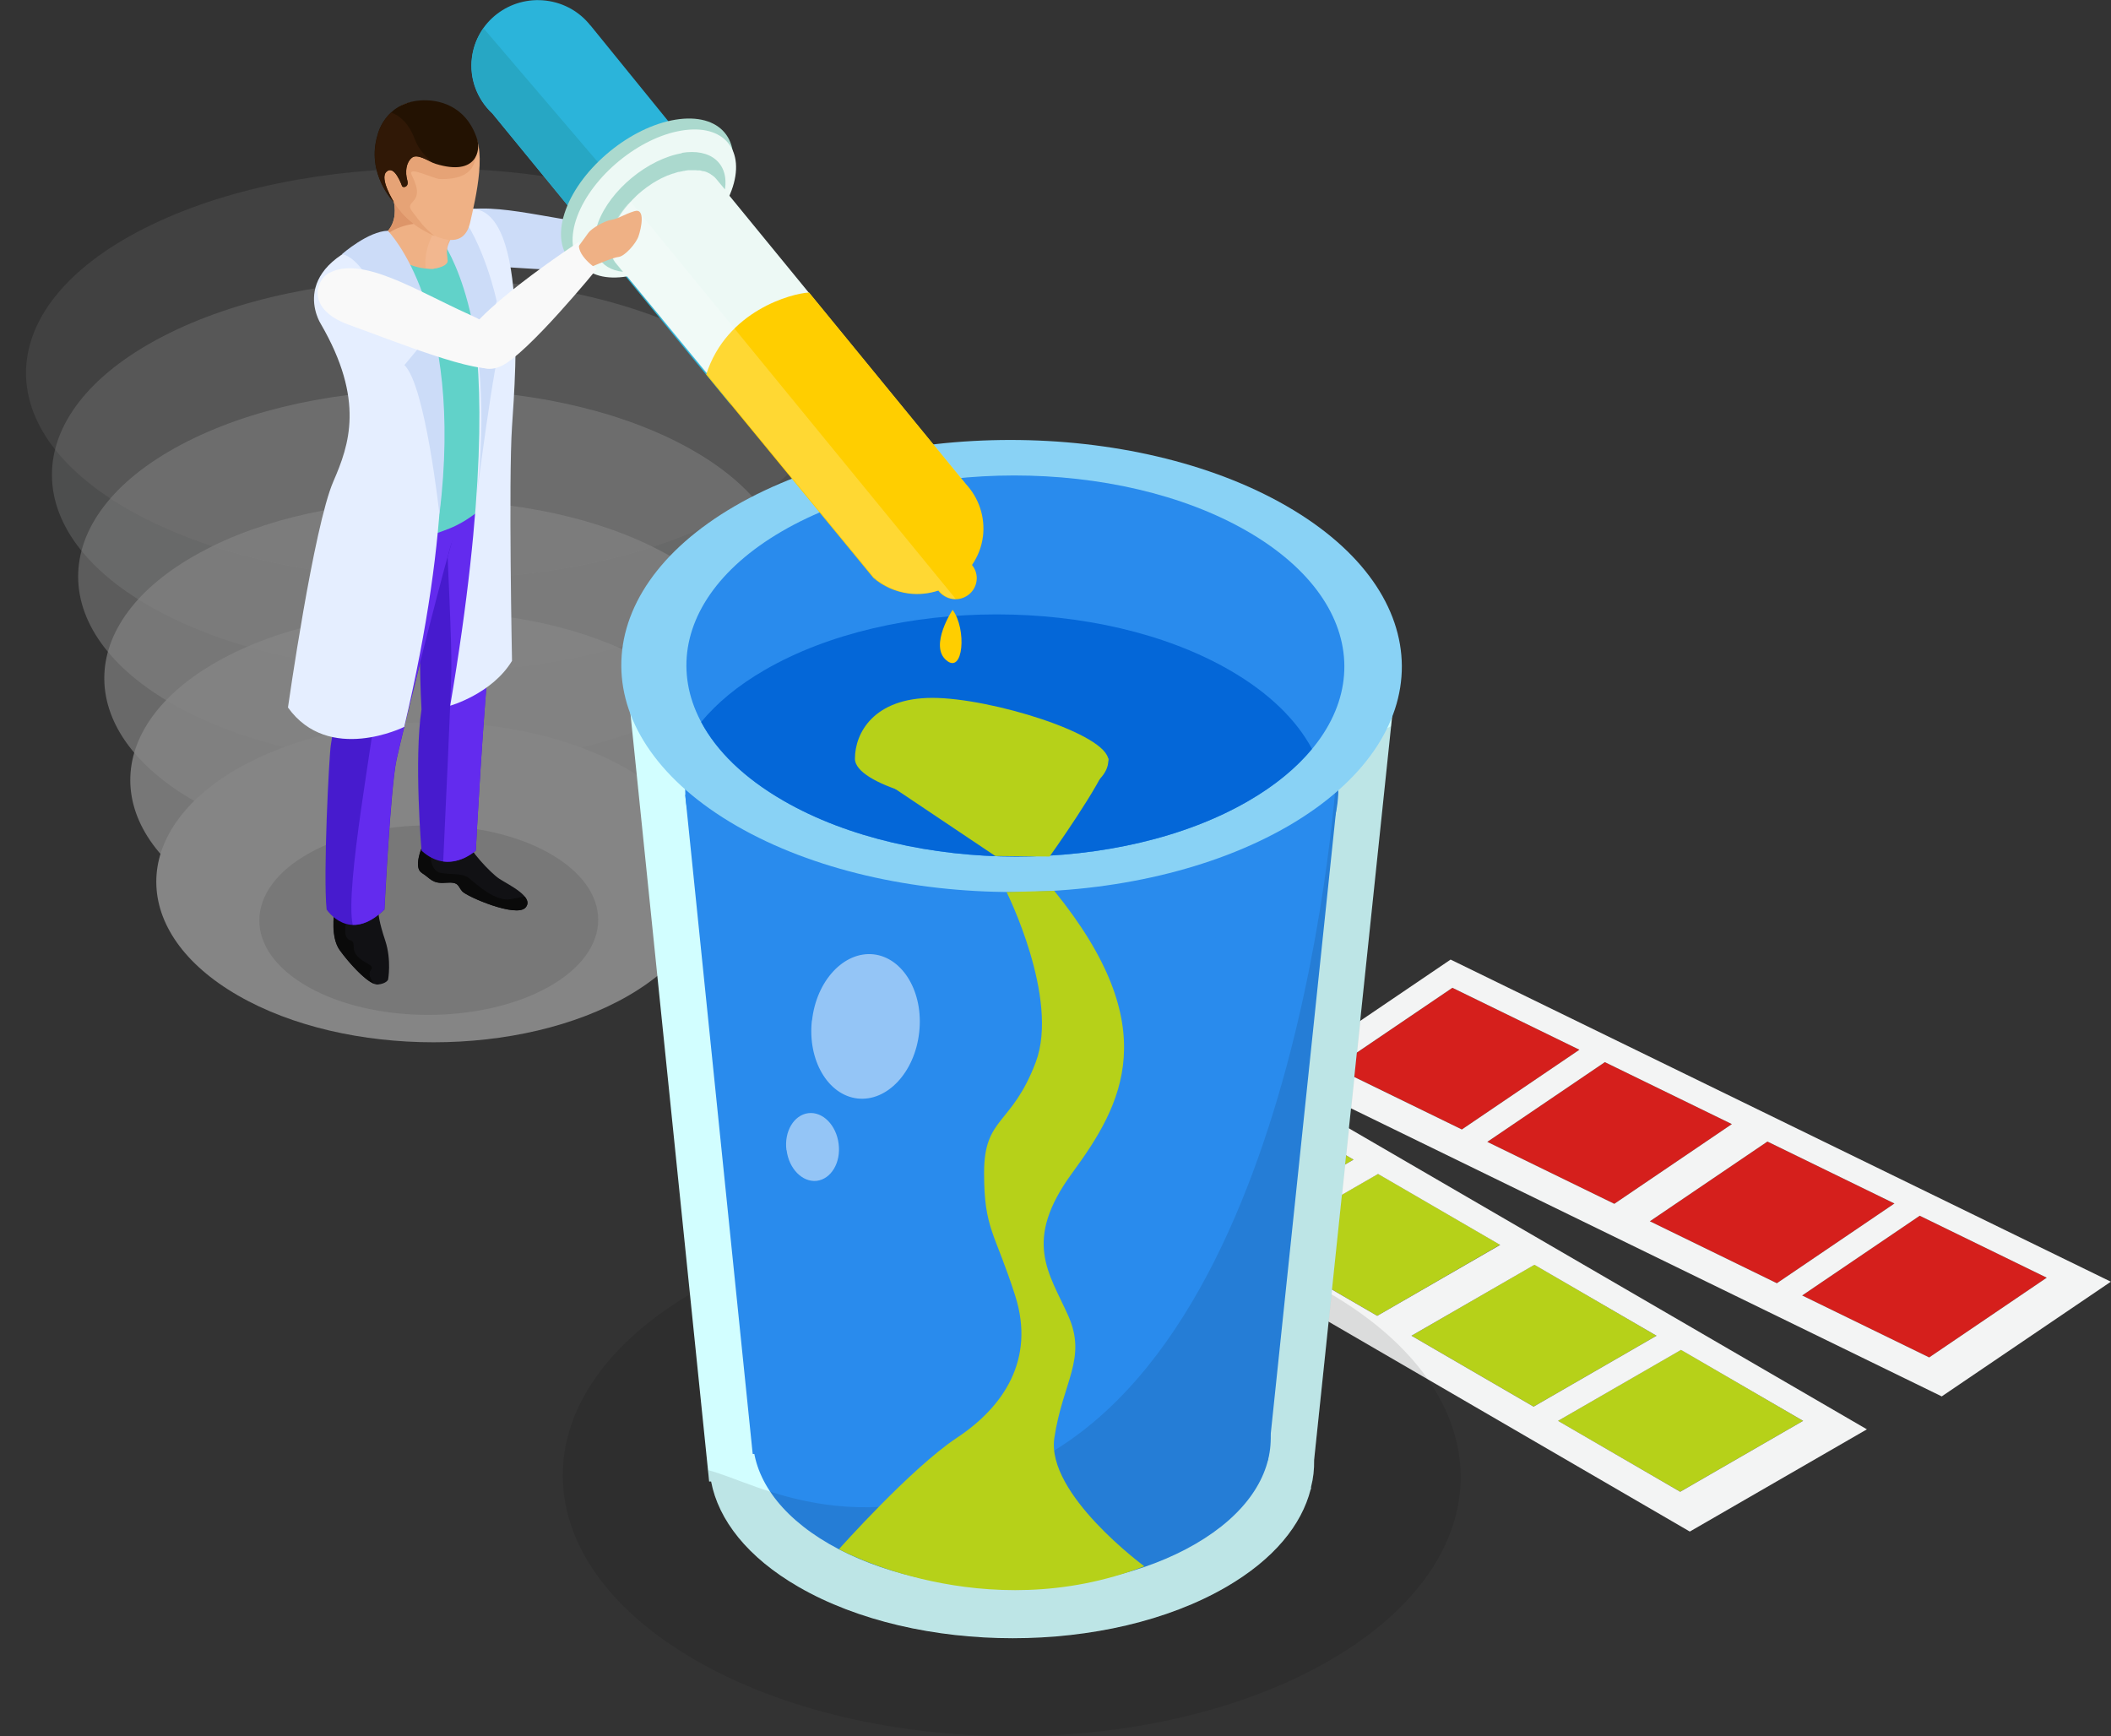 <svg xmlns="http://www.w3.org/2000/svg" id="Layer_2" data-name="Layer 2" viewBox="0 0 129.46 106.49"><rect x="0" y="0" width="129.46" height="106.49" fill="#333333" stroke="none"/><defs><style>      .cls-1 {        opacity: .2;      }      .cls-1, .cls-2, .cls-3, .cls-4 {        fill: #fff;      }      .cls-5 {        fill: #471bce;      }      .cls-6 {        fill: #fdfdfd;        opacity: .17;      }      .cls-7 {        fill: #fdfefe;        opacity: .33;      }      .cls-8 {        fill: #fcfdfd;        opacity: 0;      }      .cls-9 {        fill: #89d2f5;      }      .cls-10 {        fill: #298bed;      }      .cls-3, .cls-11 {        opacity: .5;      }      .cls-12 {        fill: #f3f4f4;      }      .cls-13 {        opacity: .4;      }      .cls-14 {        fill: #e5eeff;      }      .cls-15 {        fill: #61d2c9;      }      .cls-16 {        fill: #f9f9f9;      }      .cls-17 {        fill: #ccdcf8;      }      .cls-18 {        fill: #f2b78f;      }      .cls-4 {        opacity: .83;      }      .cls-19 {        isolation: isolate;      }      .cls-20 {        fill: #27a7c4;      }      .cls-21 {        fill: #abd9ce;      }      .cls-22 {        fill: #111114;      }      .cls-23 {        fill: #301806;      }      .cls-24 {        fill: #0467d8;      }      .cls-25 {        fill: #ffce00;      }      .cls-26 {        fill: #b6d119;      }      .cls-27 {        fill: #231202;      }      .cls-28 {        fill: #efb185;      }      .cls-29 {        fill: #edf9f5;      }      .cls-30 {        opacity: .67;      }      .cls-30, .cls-11 {        fill: #fefefe;      }      .cls-31 {        fill: #d2feff;      }      .cls-32 {        opacity: .1;      }      .cls-33 {        fill: #e6a376;      }      .cls-34 {        fill: #0a0a0a;      }      .cls-35 {        fill: #2bb4da;      }      .cls-36 {        fill: #632bee;      }      .cls-37 {        fill: #d51f1c;      }      .cls-38 {        fill: #dd9569;      }    </style></defs><g id="Layer_1-2" data-name="Layer 1"><g><g class="cls-13"><path class="cls-8" d="M7.83,25.98c10.39,5.14,27.19,5.14,37.52,0,10.33-5.14,10.27-13.47-.12-18.61-10.39-5.14-27.19-5.14-37.52,0s-10.27,13.47.12,18.61"></path><path class="cls-6" d="M8.96,31.83c9.77,4.93,25.55,4.93,35.26,0,9.71-4.92,9.65-12.9-.12-17.82-9.77-4.92-25.55-4.92-35.26,0-9.71,4.92-9.65,12.9.12,17.82"></path><path class="cls-7" d="M10.08,37.67c9.14,4.71,23.92,4.71,33,0,9.08-4.7,9.04-12.33-.11-17.03-9.14-4.71-23.92-4.71-33,0-9.09,4.71-9.04,12.33.11,17.03"></path><path class="cls-11" d="M11.21,43.52c8.52,4.49,22.28,4.49,30.74,0,8.46-4.49,8.42-11.76-.1-16.25-8.52-4.49-22.28-4.49-30.74,0-8.46,4.49-8.42,11.76.1,16.25"></path><path class="cls-30" d="M12.34,49.36c7.89,4.27,20.64,4.27,28.48,0,7.84-4.27,7.8-11.19-.09-15.46-7.89-4.27-20.65-4.27-28.48,0-7.84,4.27-7.8,11.19.09,15.46"></path><path class="cls-4" d="M13.46,55.21c7.26,4.05,19.01,4.05,26.23,0,7.22-4.05,7.18-10.62-.09-14.67-7.26-4.05-19.01-4.05-26.22,0-7.22,4.05-7.18,10.62.08,14.67"></path><path class="cls-2" d="M14.59,61.05c6.64,3.83,17.37,3.83,23.97,0,6.6-3.84,6.56-10.05-.08-13.88-6.64-3.83-17.37-3.83-23.97,0-6.6,3.84-6.56,10.05.08,13.88"></path></g><g class="cls-19"><polygon class="cls-26" points="67.97 71.12 75.47 75.47 83.01 71.12 75.52 66.76 67.97 71.12"></polygon><polygon class="cls-26" points="76.97 76.34 84.46 80.7 92 76.34 84.51 71.99 76.97 76.34"></polygon><polygon class="cls-26" points="86.56 81.92 94.05 86.27 101.59 81.92 94.1 77.56 86.56 81.92"></polygon><polygon class="cls-26" points="95.54 87.14 103.04 91.49 110.58 87.14 103.09 82.78 95.54 87.14"></polygon><path class="cls-12" d="M114.49,87.66l-10.86,6.27-38.96-22.64,10.86-6.27,38.96,22.64ZM94.05,86.27l7.54-4.35-7.49-4.35-7.54,4.35,7.49,4.35h0ZM84.46,80.7l7.54-4.35-7.49-4.35-7.54,4.35,7.49,4.35h0ZM75.47,75.47l7.54-4.35-7.49-4.35-7.54,4.35,7.49,4.35h0ZM103.04,91.49l7.54-4.35-7.49-4.35-7.54,4.35,7.49,4.35h0Z"></path></g><g class="cls-19"><polygon class="cls-37" points="81.87 65.47 89.65 69.27 96.86 64.38 89.07 60.58 81.87 65.47"></polygon><polygon class="cls-37" points="91.21 70.03 99 73.83 106.21 68.94 98.42 65.14 91.21 70.03"></polygon><polygon class="cls-37" points="101.18 74.9 108.97 78.7 116.18 73.81 108.39 70.01 101.18 74.9"></polygon><polygon class="cls-37" points="110.52 79.45 118.31 83.25 125.52 78.36 117.73 74.56 110.52 79.45"></polygon><path class="cls-12" d="M129.46,78.6l-10.38,7.04-40.5-19.75,10.38-7.04,40.5,19.76ZM108.97,78.7l7.21-4.89-7.79-3.8-7.21,4.89,7.79,3.8h0ZM99,73.83l7.21-4.89-7.79-3.8-7.21,4.89,7.79,3.8h0ZM89.65,69.27l7.21-4.89-7.79-3.8-7.21,4.89,7.79,3.8h0ZM118.31,83.25l7.21-4.89-7.79-3.8-7.21,4.89,7.79,3.8h0Z"></path></g><g class="cls-32"><path d="M81.45,79.26c10.79,6.23,10.84,16.33.13,22.55-10.72,6.23-28.15,6.23-38.94,0-10.79-6.23-10.84-16.32-.13-22.55,10.72-6.23,28.15-6.23,38.94,0Z"></path></g><path class="cls-31" d="M80.59,89.54l4.84-46.13-46.78.22,4.84,47.23h.12c.45,2.36,2.23,4.65,5.36,6.46,7.27,4.2,19.02,4.2,26.24,0,2.91-1.69,4.62-3.8,5.17-5.99h.02v-.13c.14-.54.2-1.09.19-1.64Z"></path><path class="cls-10" d="M73.24,81.68c6.22,3.59,6.26,9.42.07,13.01-6.18,3.59-16.24,3.59-22.46,0-6.22-3.59-6.25-9.42-.08-13.01,6.19-3.59,16.24-3.59,22.46,0Z"></path><polygon class="cls-10" points="77.76 89.56 46.16 89.17 42.02 48.74 82.06 48.56 77.76 89.56"></polygon><path class="cls-10" d="M76.16,40.19c7.85,4.53,7.89,11.87.09,16.41-7.79,4.53-20.47,4.53-28.32,0-7.85-4.53-7.88-11.88-.09-16.4,7.8-4.53,20.47-4.53,28.32,0Z"></path><g><path class="cls-3" d="M49.79,62.58c-.27,2.44.98,4.58,2.8,4.79,1.82.2,3.51-1.61,3.78-4.05.28-2.44-.98-4.58-2.79-4.79-1.82-.2-3.51,1.61-3.78,4.05Z"></path><path class="cls-3" d="M48.24,70.54c.14,1.14.97,1.98,1.85,1.88.88-.11,1.49-1.12,1.34-2.27-.14-1.14-.97-1.99-1.86-1.88-.88.11-1.49,1.12-1.34,2.27Z"></path></g><path class="cls-32" d="M43.61,90.85c.45,2.36,2.23,4.65,5.36,6.46,7.27,4.2,19.02,4.2,26.24,0,2.91-1.69,4.62-3.8,5.17-5.99h.02v-.13c.14-.54.2-1.09.19-1.64l4.75-45.02-3.27,1.54s-1.67,34.7-18.51,43.51c-10.7,5.6-17,1.39-20.14.58l.07.71h.12Z"></path><path class="cls-9" d="M78.91,31.04c9.37,5.41,9.42,14.19.11,19.61-9.32,5.41-24.47,5.41-33.85,0-9.38-5.41-9.43-14.19-.11-19.61,9.32-5.41,24.47-5.41,33.85,0Z"></path><path class="cls-10" d="M76.49,32.58c7.9,4.56,7.95,11.96.09,16.53-7.85,4.57-20.63,4.56-28.53,0-7.9-4.56-7.95-11.96-.09-16.53,7.85-4.56,20.63-4.56,28.53,0Z"></path><path class="cls-24" d="M48.05,49.11c7.9,4.56,20.68,4.57,28.53,0,1.64-.95,2.93-2.03,3.88-3.18-.95-1.77-2.62-3.43-5.05-4.83-7.9-4.56-20.68-4.56-28.53,0-1.64.95-2.93,2.03-3.88,3.18.94,1.77,2.62,3.43,5.05,4.83Z"></path><path class="cls-26" d="M61.73,54.71s3.26,6.52,1.79,10.43c-1.48,3.92-3.17,3.32-3.17,6.79s.66,3.62,1.91,7.54c1.25,3.93-.75,6.84-3.58,8.71-2.83,1.88-7.23,6.83-7.23,6.83,0,0,8.85,4.87,18.73,1.05,0,0-6.04-4.43-5.52-7.88.52-3.45,2.02-4.86.85-7.49-1.17-2.63-2.82-4.57.25-8.76,3.08-4.2,5.7-8.91-1.11-17.3l-2.93.08Z"></path><path class="cls-26" d="M67.97,46.63c0,1.6-2.9,2.89-6.48,2.89s-9.06-1.4-9.06-2.99,1.17-3.73,4.75-3.73,10.79,2.23,10.79,3.83Z"></path><path class="cls-26" d="M52.48,46.76l8.56,5.74,3.33.03s3.22-4.51,3.6-5.91-15.49.13-15.49.13Z"></path><g><g class="cls-32"><path d="M18.97,52.32c-4.07,2.27-4.09,5.95-.05,8.22,4.04,2.27,10.62,2.27,14.7,0,4.07-2.27,4.09-5.95.05-8.22-4.04-2.27-10.63-2.27-14.7,0Z"></path></g><path class="cls-17" d="M26.96,13.62c-.65.65-.76,2.47,1.92,2.62,2.68.15,8.37.72,9.07-.1.57-.67.99-2.08-2.35-2.54-3.34-.46-7.04-1.58-8.64.02Z"></path><path class="cls-22" d="M25.87,51.98s-.53,1.24,0,1.56c.53.32.61.67,1.46.6.85-.07.73.21,1.02.53.29.32,3.31,1.63,3.88.99.57-.64-1.03-1.39-1.6-1.76-.57-.37-1.92-1.86-1.95-2.29-.04-.42-2.8.36-2.8.36Z"></path><path class="cls-34" d="M25.87,53.54c.53.32.61.67,1.46.6.85-.07.73.21,1.02.53.29.32,3.31,1.63,3.88.99.19-.22.13-.45-.05-.67-.21.04-.5.09-.89.16-.88.15-2.03-.87-2.47-1.25-.44-.38-1-.23-1.76-.36-.76-.13-.66-1.29-.66-1.29l-.56-.2c-.11.28-.42,1.21.03,1.48Z"></path><path class="cls-22" d="M20.5,56.01s-.23,1.47.34,2.26c.56.79,1.8,2.17,2.34,2.11.53-.06.62-.3.62-.3,0,0,.22-1.19-.17-2.38-.4-1.19-.42-1.68-.42-1.68h-2.71Z"></path><path class="cls-34" d="M20.83,58.27c.5.7,1.51,1.84,2.12,2.07-.79-1.02.4-.81-.5-1.3-1.23-.67-.44-1.23-.99-1.38-.55-.16-.15-1.51-.15-1.51l-.3-.14h-.52s-.23,1.47.34,2.26Z"></path><path class="cls-5" d="M26.86,32.45s2.69-.59,3.54-2.46c0,0,.23,4.14-.28,8.94-.51,4.8-.94,13.24-.94,13.24,0,0-1.64,1.54-3.33,0,0,0-.47-5.57,0-8.66,0,0-.32-5.41.21-8.11.53-2.7.8-2.94.8-2.94Z"></path><path class="cls-36" d="M29.18,52.16s.43-8.44.94-13.24c.51-4.8.28-9.41.28-9.41-.62,1.37-2.26,2.47-3.03,2.65.06,1.83.34,7.12.31,8.92-.03,1.71-.36,8.78-.5,11.75,1.12.15,1.99-.67,1.99-.67Z"></path><path class="cls-5" d="M21.09,31.55s-.27,3.1-.32,7.46c-.05,4.36-.37,6-.48,6.67-.11.67-.48,7.97-.26,10.1,0,0,1.38,2.13,3.55,0,0,0,.37-7.48.74-9.19.37-1.7,2.44-9.98,3.28-12.95.37-1.31.46-1.81.46-1.81,0,0-3.62,2.33-6.96-.3Z"></path><path class="cls-36" d="M23.57,55.78s.37-7.48.74-9.19c.37-1.7,2.44-9.98,3.28-12.95.37-1.31,1.4-2.42,1.4-2.42,0,0-2.57,1.79-4.65,1.78-.09.64-.97,6.75-1.18,9.42-.2,2.65-2.02,11.96-1.53,14.3.54.01,1.19-.21,1.94-.95Z"></path><path class="cls-15" d="M24.28,13.96c-1.05.5-3.9,2.1-3.99,2.41-.09.31-1.09,1.06.45,4.49,0,0,2.04,3.72,1.15,7.5-.52,2.19-.92,2.25-.82,3.11.18,1.67,4.22,1.99,6.51.86.95-.47,2.41-1.29,2.89-2.4,0,0-.32-3.69.21-7.46.53-3.77.76-8.66-1.38-9.25,0,0-1.69-.86-5,.74Z"></path><path class="cls-15" d="M30.46,29.95s-.32-3.69.21-7.46c.44-3.14.67-7.05-.5-8.61-.5.45-1.49,1.48-1.69,2.67-.28,1.63-2.09,2.58-2.99,2.82-.9.24-1.69,1.84-.76,4.01,2.22,5.15,1.19,7.24-.73,9.62,1.77,0,2.16-.03,3.57-.59.98-.39,2.42-1.35,2.9-2.46Z"></path><path class="cls-14" d="M27.03,14.61s4.92,3.06.58,28.67c0,0,2.56-.72,3.79-2.75,0,0-.22-11.1,0-14.37.22-3.27,1.13-15.01-3.42-13.16,0,0-2.5.79-.95,1.61Z"></path><path class="cls-14" d="M23.66,14.44s6.96,5.43,1.13,30.14c0,0-4.63,2.3-7.13-1.19,0,0,1.58-11.12,2.79-13.88.96-2.21,1.94-4.97-.78-9.65,0,0-2.31-3.58,3.98-5.42Z"></path><path class="cls-17" d="M27.19,14.9s3.34,4.63,2.03,15.64c0,0,1.11-8.73,1.54-9.6l-.87-.51.57-1.96s-.77-3.65-2.47-5.67l-.8,2.09Z"></path><g><path class="cls-28" d="M23.68,11.08s1.12,1.89.11,3.08c-.57.66.62,2.36,2.77,2.33,0,0,.97-.19.89-.54-.18-.8.15-1.23.52-1.82.37-.59-4.28-3.04-4.28-3.04Z"></path><path class="cls-38" d="M23.79,14.16c-.07.08-.11.17-.13.28.85-.78,2.39-.77,2.39-.77l-1.93-2.35c-.08-.04-.15-.08-.2-.11l-.07.2c.26.59.7,1.87-.06,2.75Z"></path><path class="cls-18" d="M27.44,15.94c-.14-1.26.15-1.23.52-1.82.1-.16-.18-.46-.63-.82-.12.08-.24.2-.36.38-.89,1.24-.93,2.24-.86,2.78.14.01.29.03.45.02.26-.03.93-.15.89-.54Z"></path><g><path class="cls-28" d="M23.28,10.03s.41,2.45,2.03,3.62c1.43,1.04,3.12,1.76,3.52,0,.32-1.39,1.17-4.92-.04-5.7-1.55-.99-2.08-2.16-3.96-1.57,0,0-2.15.87-1.55,3.63Z"></path><path class="cls-33" d="M23.28,10.03s.1,2.09,2.02,3.65c.41.34.95.61,1.37.81-.75-.61-.82-.79-1.39-1.52-.57-.73.91-.39-.03-2.23-.32-.63,1.35.24,1.74.24,2.27.05,2.17-1.26,2.23-1.81-.03-.24-.09-.47-.16-.68l-.19-.42s-.05-.08-.07-.11c-.23-.32-.46-.6-.7-.84-.97-.02-3.74-.09-3.8-.08-.04,0-.54.63-1.01,1.22-.12.48-.15,1.06,0,1.76Z"></path><path class="cls-27" d="M24.17,12.42s-1.76-1.77-1.01-4.17c0,0,.43-1.93,2.61-2.09,1.04-.08,2.8.25,3.49,2.37.22.66,0,2.3-2.54,1.52-.36-.11-1.11-.67-1.47-.38-.36.3-.42.87-.28,1.38.12.44-.26.47-.31.37-.04-.1-.48-1.36-.97-.89-.44.42.43,1.8.47,1.88Z"></path><path class="cls-23" d="M24.17,12.42c-.04-.08-.91-1.47-.47-1.88.49-.46.92.79.97.89.05.09.43.07.31-.37-.14-.5-.08-1.08.28-1.38.32-.27.97.17,1.36.33-.41-.29-.92-.77-1.19-1.49-.36-.96-.91-1.43-1.44-1.62-.66.61-.82,1.36-.82,1.36-.75,2.4,1.01,4.17,1.01,4.17Z"></path></g></g><path class="cls-17" d="M23.79,14.16s4.71,4.71,3.16,17.39c0,0-.86-7.93-2.15-9.16l.85-1.02-1.65-.8s-1.2-4.54-3.02-4.99c0,0,1.59-1.4,2.82-1.43Z"></path><g><path class="cls-35" d="M36.23,1.58s-.01-.01-.02-.02l-.02-.02h0c-.64-.8-1.58-1.36-2.69-1.5-2.24-.28-4.28,1.28-4.56,3.49-.17,1.32.34,2.58,1.25,3.43l14.68,17.93c-.06-.08-.12-.17-.16-.26-.01-.02-.02-.04-.03-.07-.04-.09-.08-.19-.1-.3-.02-.07-.03-.15-.03-.23,0,0,0-.01,0-.02,0-.07,0-.15,0-.22,0-.01,0-.03,0-.04,0-.08.01-.16.03-.24,0-.01,0-.03,0-.04.01-.08.03-.17.05-.26,0,0,0-.02,0-.03.03-.09.06-.19.09-.29h0s0,0,0,0c.04-.1.08-.2.13-.3,0,0,0-.02.01-.03.05-.1.1-.2.15-.29,0,0,0,0,0-.01.05-.1.11-.19.18-.29,0,0,0-.02.02-.03.06-.09.13-.19.2-.28,0,0,0,0,.01-.01.07-.09.15-.19.23-.28,0,0,.01-.02.02-.02.08-.09.16-.18.24-.26,0,0,0,0,0,0,.09-.09.17-.17.26-.26,0,0,.02-.02.03-.03.07-.07.15-.13.23-.2.02-.02.04-.04.06-.05.05-.04.1-.08.14-.11.06-.05.12-.09.18-.13.09-.07.18-.13.28-.19,0,0,0,0,0,0h0c.1-.07.21-.13.32-.19,0,0,0,0,.01,0,0,0,0,0,0,0,.11-.06.21-.12.32-.17,0,0,.02,0,.03-.01.1-.05.2-.09.3-.14.01,0,.03,0,.04-.02.1-.04.2-.08.3-.11,0,0,.02,0,.03,0,.11-.04.21-.07.32-.09,0,0,0,0,.01,0,.11-.03.22-.05.33-.07.11-.02.22-.03.32-.04,0,0,.01,0,.02,0,.1,0,.2-.01.29,0,0,0,0,0,.01,0,.09,0,.18.01.26.02,0,0,.02,0,.02,0,.08.01.16.03.24.05,0,0,.02,0,.02,0,.07.02.14.04.2.07.01,0,.03.01.04.02.07.03.13.06.19.1.01,0,.02.02.04.03.05.03.1.07.14.1.06.05.12.11.17.17L36.23,1.58Z"></path><path class="cls-20" d="M30.2,6.95l10.35,12.64,2.52-2.15L29.65,1.73c-.36.52-.61,1.12-.7,1.79-.17,1.32.34,2.58,1.25,3.43Z"></path><path class="cls-29" d="M37.58,13.95s.03-.08.05-.13c0-.02.02-.04.03-.06,0,0,0-.01,0-.02,0-.02.01-.03.02-.04.02-.04.04-.08.06-.13.02-.04.05-.09.07-.13.03-.04.05-.08.08-.13.03-.04.05-.09.08-.13.01-.02.02-.03.03-.05,0,0,.01-.02.02-.03.01-.02.02-.04.04-.05.03-.04.06-.09.09-.13.02-.03.04-.06.07-.09,0,0,.01-.02.02-.02,0,0,0,0,0-.01.03-.04.06-.08.1-.12.03-.04.06-.08.1-.12,0,0,.02-.01.02-.02,0,0,0-.01.01-.02.02-.02.04-.05.07-.07.03-.04.07-.07.1-.11.02-.03.05-.05.07-.08,0,0,.01-.01.02-.02,0,0,0,0,.01-.01.03-.04.07-.07.11-.11.04-.04.08-.08.12-.12,0,0,.01-.01.02-.02,0,0,.01-.01.02-.02.03-.03.07-.06.1-.09.04-.04.08-.07.13-.11.02-.02.05-.04.07-.06,0,0,.01-.01.02-.02.04-.03.07-.05.11-.08.06-.05.12-.09.18-.14,0,0,.02-.01.03-.02.08-.06.17-.12.26-.18.06-.04.12-.08.18-.11.05-.03.1-.06.15-.09h0s0,0,0,0c.05-.03.1-.06.15-.08.05-.03.1-.05.15-.08,0,0,.02,0,.02-.01,0,0,.02,0,.03-.01.03-.02.07-.03.1-.05.05-.02.1-.05.16-.07.02,0,.03-.01.05-.02,0,0,.02,0,.04-.01.02-.01.05-.02.07-.03.05-.02.11-.04.16-.06.02,0,.05-.02.07-.02,0,0,.02,0,.03,0,.02,0,.04-.01.05-.02.05-.02.1-.03.15-.05.04,0,.07-.02.11-.03,0,0,.01,0,.02,0,0,0,.01,0,.02,0,.05-.01.09-.02.14-.03.05,0,.09-.02.14-.03.01,0,.02,0,.03,0,.04,0,.07-.01.1-.02.04,0,.09-.01.13-.02.03,0,.06,0,.09,0,0,0,0,0,.01,0,0,0,.02,0,.03,0,.04,0,.08,0,.12,0,.04,0,.08,0,.12,0,0,0,.02,0,.02,0h.01s.06,0,.08,0c.04,0,.08,0,.12.01.02,0,.04,0,.06,0,0,0,.01,0,.02,0,.01,0,.03,0,.04,0,.04,0,.08.02.12.03.03,0,.05.01.07.02,0,0,.02,0,.02,0,.01,0,.02,0,.03,0,.04.01.09.03.13.04.02,0,.04.02.05.02.01,0,.03.01.04.02.01,0,.03.01.04.02.05.02.1.05.15.08,0,0,0,0,0,0,0,0,.01.01.02.02.05.03.1.06.14.1,0,0,0,0,.01,0,.06.05.12.11.17.17l15.46,18.88c-.05-.06-.11-.12-.17-.17-.04-.04-.09-.07-.14-.11-.01,0-.02-.02-.03-.03-.06-.04-.12-.07-.19-.1-.01,0-.03-.01-.04-.02-.07-.03-.13-.05-.2-.07,0,0-.02,0-.03,0-.08-.02-.15-.04-.24-.05,0,0-.01,0-.02,0-.08-.01-.17-.02-.26-.02,0,0-.01,0-.02,0-.09,0-.19,0-.29,0,0,0-.01,0-.02,0-.11,0-.21.02-.32.04-.11.02-.22.04-.33.07,0,0,0,0-.01,0-.11.03-.21.06-.32.1-.01,0-.02,0-.03,0-.1.03-.21.07-.31.11-.01,0-.03.01-.04.01-.1.04-.2.09-.3.14,0,0-.02,0-.03.01-.11.05-.21.11-.32.17,0,0,0,0,0,0,0,0,0,0-.01,0-.11.06-.21.12-.32.19,0,0,0,0,0,0,0,0,0,0,0,0-.09.06-.19.13-.28.19-.06.04-.12.09-.18.13-.05.04-.1.07-.14.11-.02.02-.04.04-.06.05-.08.06-.15.13-.23.2,0,0-.02.02-.03.03-.09.08-.18.17-.26.26,0,0,0,0,0,0-.08.08-.16.17-.24.26,0,0-.01.02-.02.02-.08.09-.16.18-.23.28,0,0,0,0-.01.01-.07.09-.14.18-.2.28,0,0-.01.02-.02.03-.06.1-.12.19-.18.29,0,0,0,0,0,.01-.05.1-.1.2-.15.29,0,.01,0,.02-.01.03-.05.1-.09.2-.13.3,0,0,0,0,0,0h0c-.04.1-.07.2-.09.29,0,.01,0,.02,0,.03-.02.09-.04.17-.05.26,0,.01,0,.03,0,.04-.01.08-.02.16-.02.24,0,.01,0,.03,0,.04,0,.07,0,.15,0,.22,0,0,0,.01,0,.02,0,.08.02.16.03.23.02.11.06.2.1.3.01.02.02.04.03.07.04.09.09.07.16.15l-15.46-18.77c-.06-.08-.11-.17-.16-.26-.01-.02-.02-.04-.03-.07-.04-.09-.08-.19-.1-.3,0,0,0,0,0,0-.02-.07-.03-.15-.03-.22h0s0-.02,0-.03c0-.05,0-.1,0-.15,0-.03,0-.05,0-.08,0-.01,0-.03,0-.04,0-.01,0-.03,0-.04,0-.05.01-.1.02-.15,0-.02,0-.04,0-.06,0-.01,0-.02,0-.03,0-.02,0-.03,0-.05,0-.04.02-.09.03-.13,0-.03.01-.05.02-.08,0,0,0-.02,0-.03,0,0,0-.02,0-.03.01-.04.03-.09.04-.13.01-.04.03-.09.05-.13,0,0,0,0,0,0,.02-.04.03-.08.05-.12Z"></path><path class="cls-25" d="M60.28,32.9c-.08.65-.32,1.24-.67,1.75.21.26.33.61.28.97-.09.71-.75,1.21-1.46,1.12-.37-.05-.69-.25-.89-.52-.57.19-1.19.26-1.82.18-.83-.11-1.57-.45-2.16-.96l-10.25-12.47c1.25-3.92,5.25-4.98,6.31-5.03l9.61,11.74c.79.85,1.2,2.01,1.05,3.24Z"></path><g><path class="cls-21" d="M41.42,7.34c-2.75.45-5.76,2.92-6.72,5.51-.96,2.59.49,4.32,3.24,3.87,2.76-.45,5.77-2.92,6.73-5.51.96-2.59-.49-4.32-3.25-3.87Z"></path><path class="cls-29" d="M41.79,8.01c-2.61.43-5.47,2.79-6.39,5.26-.92,2.47.46,4.12,3.06,3.68,2.62-.44,5.48-2.79,6.4-5.26.91-2.47-.46-4.12-3.07-3.68Z"></path></g><path class="cls-21" d="M41.78,9.38c1.84-.31,2.92.67,2.68,2.24l-.54-.65c-.05-.06-.11-.12-.17-.17,0,0,0,0-.01,0-.04-.04-.09-.07-.14-.1,0,0-.01-.01-.02-.02,0,0,0,0,0,0-.05-.03-.1-.06-.15-.08-.01,0-.03-.01-.04-.02-.01,0-.03-.01-.04-.02-.02,0-.04-.02-.05-.02-.04-.01-.08-.03-.13-.04,0,0-.02,0-.03,0,0,0-.01,0-.02,0-.03,0-.05-.01-.07-.02-.04,0-.08-.02-.12-.03-.01,0-.03,0-.04,0,0,0-.01,0-.02,0-.02,0-.04,0-.06,0-.04,0-.08,0-.12-.01-.03,0-.06,0-.08,0h-.01s-.02,0-.02,0c-.04,0-.08,0-.12,0-.04,0-.08,0-.12,0,0,0-.02,0-.03,0,0,0,0,0-.01,0-.03,0-.06,0-.09,0-.04,0-.09.01-.13.02-.03,0-.07,0-.1.02,0,0-.02,0-.03,0-.05,0-.09.02-.14.03-.05,0-.09.02-.14.03,0,0-.01,0-.02,0,0,0,0,0-.02,0-.04,0-.08.02-.11.03-.05.01-.1.03-.15.05-.02,0-.04.01-.05.02,0,0-.02,0-.03,0-.03,0-.05.02-.07.02-.05.02-.11.04-.16.06-.03.01-.05.02-.07.03-.01,0-.03,0-.04.01-.02,0-.03.01-.05.02-.05.02-.1.05-.16.07-.04.02-.07.03-.1.05,0,0-.02,0-.03.01,0,0-.02,0-.02.01-.05.02-.1.05-.15.08-.05.03-.1.05-.15.08,0,0,0,0,0,0h0c-.05.03-.1.06-.15.09-.06.03-.12.07-.18.11-.09.06-.18.12-.26.18-.01,0-.02.01-.03.02-.06.05-.12.09-.18.14-.04.03-.08.06-.11.08,0,0-.01.01-.02.02-.02.02-.05.04-.07.06-.04.03-.09.07-.13.11-.04.03-.07.06-.1.09,0,0-.01.01-.02.02,0,0-.01.01-.02.02-.04.04-.08.08-.12.12-.04.04-.07.07-.11.11,0,0,0,0-.01.01,0,0-.01.01-.02.02-.02.02-.05.05-.07.08-.04.04-.07.07-.1.11-.02.03-.04.05-.07.07,0,0,0,.01-.01.02,0,0-.01.01-.02.02-.03.04-.07.08-.1.12-.03.04-.06.08-.1.12,0,0,0,0,0,.01,0,0-.01.02-.02.02-.02.03-.04.06-.07.09-.03.04-.06.08-.09.13-.02.02-.03.04-.04.05,0,0-.01.02-.02.03,0,.02-.02.03-.03.05-.03.04-.05.08-.08.13-.03.04-.05.08-.08.13-.02.04-.05.08-.07.13-.02.04-.04.08-.06.13,0,.02-.02.03-.02.04,0,0,0,.01,0,.02,0,.02-.02.04-.03.06-.02.04-.04.08-.05.13-.02.04-.03.08-.05.12,0,0,0,0,0,0-.02.04-.03.09-.05.13-.02.04-.03.09-.04.13,0,.01,0,.02,0,.03,0,.01,0,.02,0,.03,0,.02-.02.05-.02.08-.01.04-.02.09-.03.13,0,.02,0,.04,0,.05,0,.01,0,.02,0,.03,0,.02,0,.04,0,.06,0,.05-.01.1-.02.15,0,.01,0,.03,0,.04,0,.01,0,.03,0,.04,0,.03,0,.05,0,.08,0,.05,0,.1,0,.15,0,0,0,.01,0,.02h0c0,.09.02.16.03.23,0,0,0,0,0,0,.02.11.06.21.1.3,0,.02.02.04.03.07.05.09.1.18.16.26l.47.57c-1.47-.15-2.15-1.35-1.53-3.02.74-2,3.06-3.91,5.17-4.26Z"></path><path class="cls-25" d="M58.42,37.4s-1.45,2.19-.39,3.09c1.05.9,1.27-1.9.39-3.09Z"></path><path class="cls-1" d="M38.48,12.52s0,.01-.01.02c0,0-.01.01-.02.02-.03.04-.07.08-.1.12-.03.04-.06.08-.1.12,0,0,0,0,0,.01,0,0-.01.02-.02.02-.02.03-.04.06-.07.09-.03.04-.06.08-.09.13-.02.02-.03.04-.04.05,0,0-.01.02-.02.03,0,.02-.02.03-.03.05-.03.04-.05.08-.08.13-.03.04-.05.08-.08.13-.02.04-.05.08-.07.13-.02.04-.04.08-.06.13,0,.02-.02.03-.02.04,0,0,0,.01,0,.02,0,.02-.02.04-.03.06-.02.04-.04.08-.05.13-.02.04-.03.08-.05.12,0,0,0,0,0,0-.02.04-.03.09-.05.13-.02.04-.03.09-.04.13,0,.01,0,.02,0,.03,0,.01,0,.02,0,.03,0,.02-.02.05-.02.08-.01.04-.02.09-.03.13,0,.02,0,.04,0,.05,0,.01,0,.02,0,.03,0,.02,0,.04,0,.06,0,.05-.01.1-.02.15,0,.01,0,.03,0,.04,0,.01,0,.03,0,.04,0,.03,0,.05,0,.08,0,.05,0,.1,0,.15,0,0,0,.01,0,.02h0c0,.09.02.16.03.23,0,0,0,0,0,0,.02.11.06.21.1.3,0,.02.02.04.03.07.05.09.1.18.16.26l5.65,6.86s0,.01,0,.02l9.67,11.76s.02.03.03.04l.55.67c.59.5,1.33.85,2.16.96.64.08,1.25,0,1.82-.18.2.28.52.48.89.52.05,0,.09,0,.14,0l-19.95-24.38s-.05.06-.08.09c-.02.03-.04.05-.07.07Z"></path></g><g><path class="cls-16" d="M20.16,16.75c-.81.46-1.38,2.23,1.24,3.17,2.62.94,8.13,3.17,9.03,2.56.73-.49,1.52-1.78-1.69-3.21-3.2-1.44-6.58-3.63-8.59-2.51Z"></path><path class="cls-28" d="M36.11,16.43s1.44-.64,1.82-.67c.38-.04,1.08-.82,1.23-1.28.16-.46.44-1.74-.25-1.53-.68.21-.96.46-1.41.53-.45.07-1.22.53-1.41.79-.19.26-.8,1.1-.8,1.1l.81,1.05Z"></path><path class="cls-16" d="M28.31,21.26s.8,1.92,2.41,1.2c1.61-.72,5.88-5.96,5.88-5.96,0,0-1.35-.88-1.06-1.69,0,0-7.08,4.62-7.23,6.45Z"></path></g></g></g></g></svg>